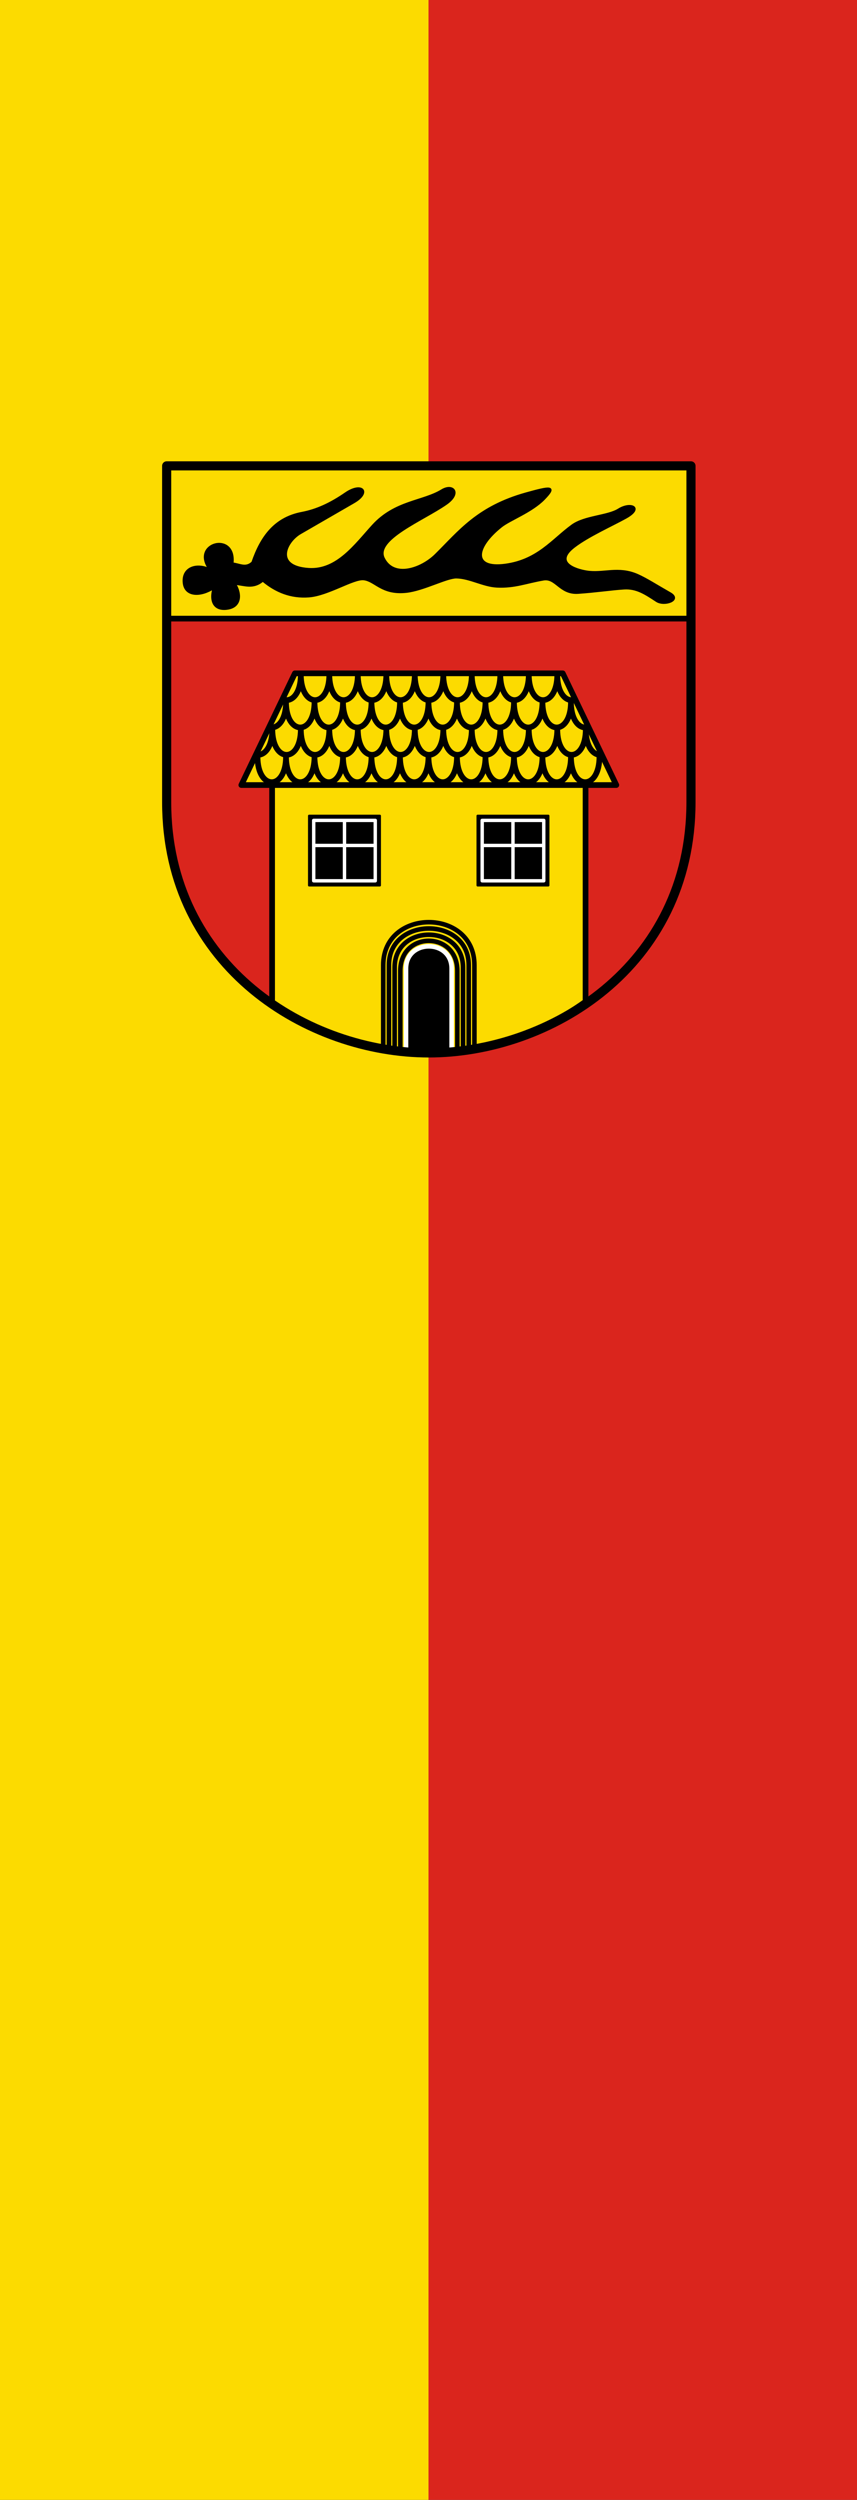 <svg xmlns="http://www.w3.org/2000/svg" width="300" height="875"><rect width="100%" height="100%" fill="#333333" stroke="none"/><path d="M0 0h150v875H0" color="#000" fill="#fcdb00"/><path d="M150 0h150v875H150" color="#000" fill="#da251d"/><path d="M58.34 163.057h183.32v117.627c0 57.816-49.816 87.721-91.66 87.721-41.844 0-91.66-29.905-91.66-87.721z" fill="#da251d" fill-rule="evenodd"/><path d="M5 5v134h460V5z" fill="#fcdb00" fill-rule="evenodd" stroke="#000" stroke-width="5" stroke-linecap="round" stroke-linejoin="round" transform="matrix(.399 0 0 .399 56.348 161.063)"/><path d="M62.635 90.733c5.903.461 11.805 4.732 17.707-1.038 7.54-21.91 19.348-38.778 43.31-43.31 12.894-2.44 25.087-8.019 38.358-17.169 14.429-9.948 22.26-1.107 7.155 7.626l-46.98 27.16c-12.599 7.284-23.48 29.508 7.34 31.565 25 1.67 41.12-21.318 56.487-38.171 19.553-21.444 43.882-20.714 60.498-30.884 9.72-5.949 17.008 2.396 3.67 11.709-20.389 14.235-63.22 31.07-54.767 47.982 8.817 17.638 32.918 9.48 45.691-3.115 20.499-20.212 36.583-41.856 79.17-53.765 21.937-6.135 26.647-6.663 15.777 4.582C325.18 45.154 305.948 52.09 298.4 58.13c-23.392 18.716-25.21 37.596 3.633 33.73 28.683-3.843 41.556-21.96 58.726-34.464 11.07-8.062 31.228-7.965 40.856-14.037 10.426-6.575 21.772-1.655 6.088 7.037-12.253 6.79-33.087 16.074-45.35 25.53-17.994 13.874.795 20.19 10.885 21.844 14.799 2.424 27.933-4.43 44.905 3.114 7.64 3.396 16.186 8.95 28.502 15.972 10.077 5.745-5.02 11.028-11.745 6.606-10.235-6.729-17.755-11.67-28.629-11.01-10.437.632-25.214 2.831-40.337 3.832-15.981 1.059-19.162-13.612-30.4-11.693-15.326 2.618-25.18 6.987-40.842 6.214-11.996-.592-23.855-7.883-35.54-8.023-8.501-.101-28.936 10.96-43.74 12.605-21.67 2.41-27.157-9.813-37.437-11.01-9.192-1.071-31.342 13.747-48.16 15.022-15.74 1.193-28.905-4.134-40.485-13.859-8.54 7.396-16.04 3.487-24.58 2.848 5.456 8.428 5.567 19.626-5.695 21.68-11.52 2.103-16.433-5.274-12.783-18.01-11.26 7.421-25.117 7.558-26.212-4.708-1.186-13.287 11.8-16.92 22.809-11.415-17.192-23.04 23.185-33.742 19.767-5.202z" fill-rule="evenodd" stroke="#000" stroke-width="2" stroke-linecap="round" stroke-linejoin="round" transform="matrix(.399 0 0 .399 56.348 161.063)"/><path d="M117.5 187h235l47 98h-27v190c-47.058 33.797-93.641 43.797-140 45-46.202 1.2-92.956-18.038-135-42V285h-27z" fill="#fcdb00" fill-rule="evenodd" stroke="#000001" stroke-width="5" stroke-linecap="round" stroke-linejoin="round" transform="matrix(.399 0 0 .399 56.348 161.063)"/><path d="M97.2 285h275m-74.5-97c0 30 25 30 25 0m-50 0c0 30 25 30 25 0m50 0c0 17.514 8.52 24.803 15.612 21.868M322.7 188c0 30 25 30 25 0m-150 0c0 30 25 30 25 0m-50 0c0 30 25 30 25 0m50 0c0 30 25 30 25 0m-50 0c0 30 25 30 25 0m-140.883 21.751c7.144 3.236 15.883-4.014 15.883-21.751m25 0c0 30 25 30 25 0m-50 0c0 30 25 30 25 0m162 24c0 30 25 30 25 0m-50 0c0 30 25 30 25 0m50 0c0 17.18 8.2 24.522 15.206 22.024M334.7 212c0 30 25 30 25 0m-150 0c0 30 25 30 25 0m-50 0c0 30 25 30 25 0m50 0c0 30 25 30 25 0m-50 0c0 30 25 30 25 0m-150 0c0 30 25 30 25 0m-39.444 22.256c6.826 1.723 14.444-5.695 14.444-22.256m50 0c0 30 25 30 25 0m-50 0c0 30 25 30 25 0m-25 48c0 30 25 30 25 0m0 0c0 30 25 30 25 0m-100 0c0 30 25 30 25 0m0 0c0 30 25 30 25 0m100 0c0 30 25 30 25 0m0 0c0 30 25 30 25 0m-100 0c0 30 25 30 25 0m0 0c0 30 25 30 25 0m100 0c0 30 25 30 25 0m0 0c0 30 25 30 25 0m-100 0c0 30 25 30 25 0m0 0c0 30 25 30 25 0m-212-24c0 30 25 30 25 0m0 0c0 30 25 30 25 0m-89.166 22.321C90.287 259.777 97.7 252.336 97.7 236m0 0c0 30 25 30 25 0m100 0c0 30 25 30 25 0m0 0c0 30 25 30 25 0m-100 0c0 30 25 30 25 0m0 0c0 30 25 30 25 0m100 0c0 30 25 30 25 0m0 0c0 30 25 30 25 0m-100 0c0 30 25 30 25 0m0 0c0 30 25 30 25 0m50 0c0 13.664 5.186 21.104 10.834 22.321" fill="none" stroke="#000" stroke-width="5" stroke-linecap="round" stroke-linejoin="round" transform="matrix(.399 0 0 .399 56.348 161.063)"/><g stroke-linecap="round" stroke-linejoin="round"><path d="M133 312h62v61h-62z" fill-rule="evenodd" stroke="#000" stroke-width="2" transform="matrix(.399 0 0 .399 55.153 161.063)"/><path d="M137 338h54m-54-22h54v53h-54v-53m27 0v53" fill="none" stroke="#fff" stroke-width="3" transform="matrix(.399 0 0 .399 55.153 161.063)"/><g><path d="M133 312h62v61h-62z" fill-rule="evenodd" stroke="#000" stroke-width="2" transform="matrix(.399 0 0 .399 114.133 161.063)"/><path d="M137 338h54m-54-22h54v53h-54v-53m27 0v53" fill="none" stroke="#fff" stroke-width="3" transform="matrix(.399 0 0 .399 114.133 161.063)"/></g></g><g stroke-width="4"><path d="M215 518.8V446c0-26 40-26 40 0v72.8c-13.333 2.632-26.667 1.444-40 0z" fill-rule="evenodd" stroke="#fff" stroke-linecap="round" stroke-linejoin="round" transform="matrix(.399 0 0 .399 56.348 161.063)"/><path d="M195 517v-74c0-50.262 80-50.27 80 0v75m-65 1v-71c0-35.178 50-35.092 50 0v72m-55-3v-72c0-38.276 60-38.256 60 0v75m-65-3v-74c0-42.885 70-42.913 70 0v77" fill="none" stroke="#000" transform="matrix(.399 0 0 .399 56.348 161.063)"/></g><path d="M5 5h460v295c0 145-125 220-230 220S5 445 5 300z" fill="none" stroke="#000" stroke-width="8" stroke-linecap="round" stroke-linejoin="round" transform="matrix(.399 0 0 .399 56.348 161.063)"/></svg>